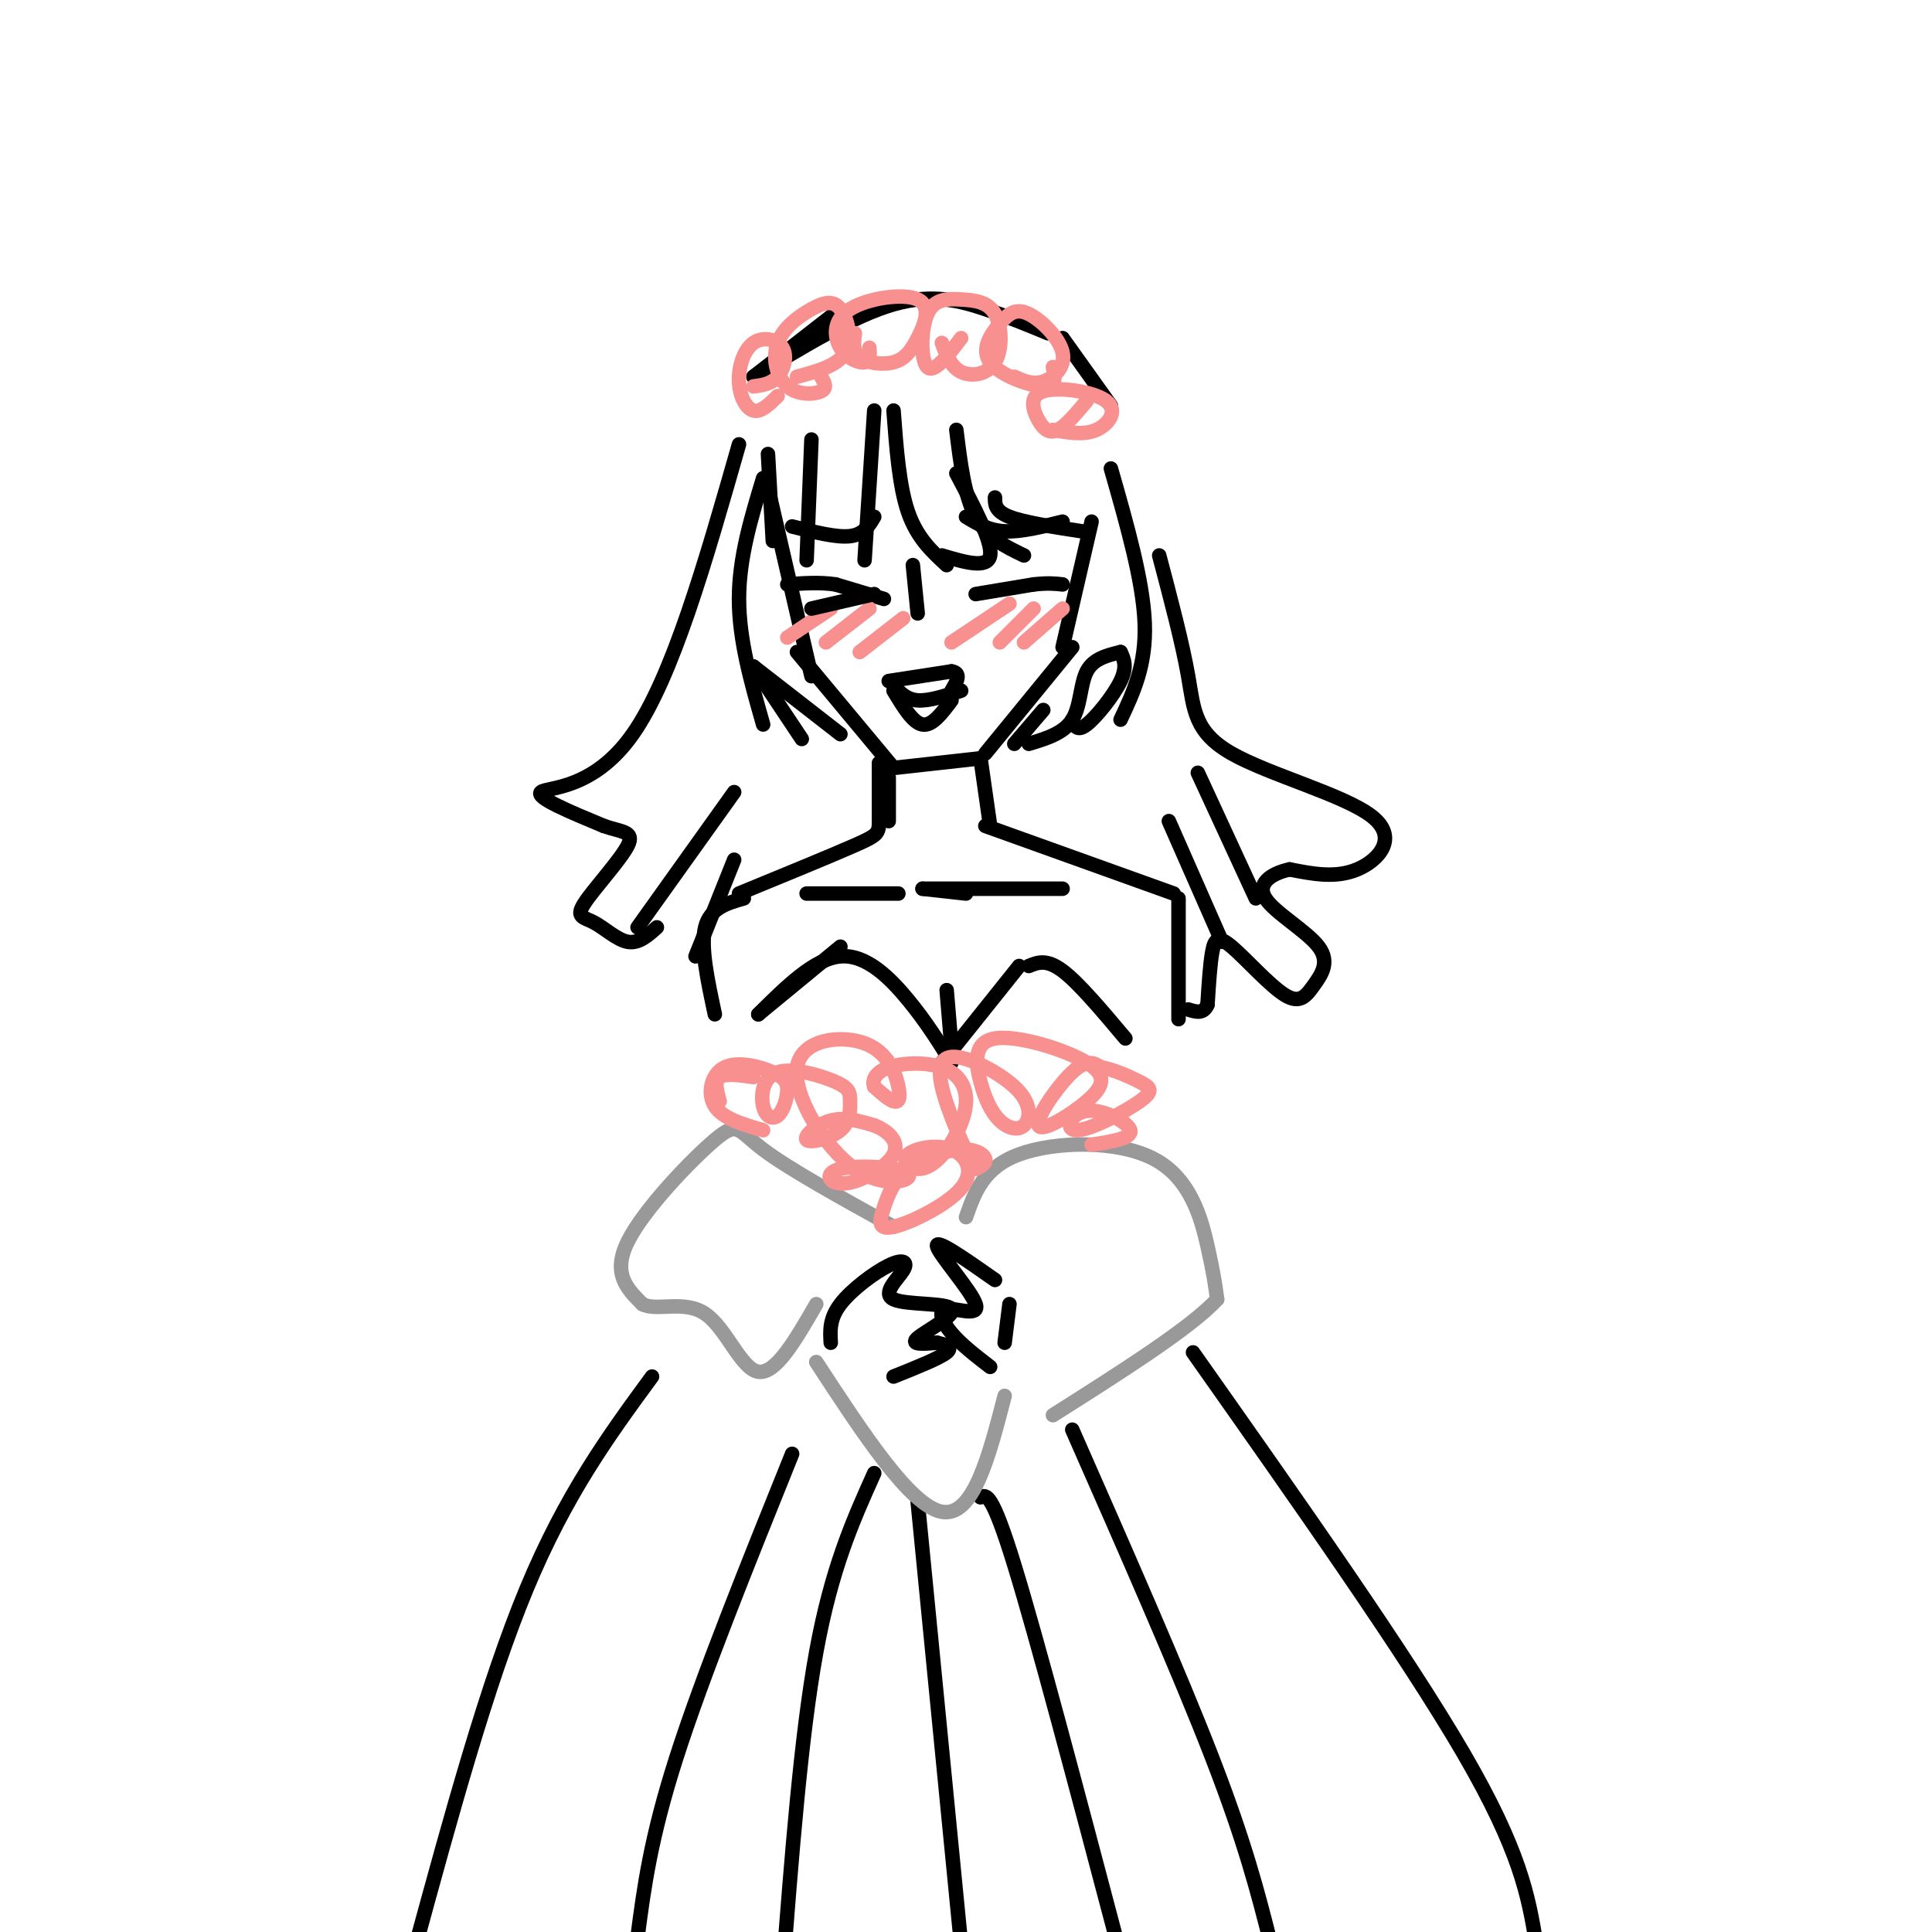 <svg viewBox='0 0 400 400' version='1.1' xmlns='http://www.w3.org/2000/svg' xmlns:xlink='http://www.w3.org/1999/xlink'><g fill='none' stroke='rgb(0,0,0)' stroke-width='3' stroke-linecap='round' stroke-linejoin='round'><path d='M159,101c0.000,0.000 9.000,39.000 9,39'/><path d='M165,135c0.000,0.000 20.000,24.000 20,24'/><path d='M185,159c0.000,0.000 18.000,-2.000 18,-2'/><path d='M204,156c0.000,0.000 18.000,-22.000 18,-22'/><path d='M220,134c0.000,0.000 6.000,-26.000 6,-26'/><path d='M202,123c0.000,0.000 12.000,-2.000 12,-2'/><path d='M214,121c3.000,-0.333 4.500,-0.167 6,0'/><path d='M183,124c0.000,0.000 -10.000,-3.000 -10,-3'/><path d='M173,121c-3.333,-0.500 -6.667,-0.250 -10,0'/><path d='M164,109c4.583,1.167 9.167,2.333 12,2c2.833,-0.333 3.917,-2.167 5,-4'/><path d='M200,107c2.333,1.417 4.667,2.833 8,3c3.333,0.167 7.667,-0.917 12,-2'/><path d='M185,142c1.333,1.417 2.667,2.833 5,3c2.333,0.167 5.667,-0.917 9,-2'/><path d='M189,117c0.000,0.000 1.000,10.000 1,10'/><path d='M185,85c0.583,7.833 1.167,15.667 3,21c1.833,5.333 4.917,8.167 8,11'/><path d='M195,115c4.750,1.417 9.500,2.833 10,0c0.500,-2.833 -3.250,-9.917 -7,-17'/><path d='M198,89c0.833,6.833 1.667,13.667 4,18c2.333,4.333 6.167,6.167 10,8'/><path d='M206,103c0.000,1.417 0.000,2.833 3,4c3.000,1.167 9.000,2.083 15,3'/><path d='M181,85c0.000,0.000 -2.000,31.000 -2,31'/><path d='M168,91c0.000,0.000 -1.000,25.000 -1,25'/><path d='M159,94c0.000,0.000 1.000,18.000 1,18'/><path d='M158,99c-2.500,8.250 -5.000,16.500 -5,25c0.000,8.500 2.500,17.250 5,26'/><path d='M156,138c0.000,0.000 10.000,15.000 10,15'/><path d='M156,138c0.000,0.000 18.000,14.000 18,14'/><path d='M230,97c3.333,11.667 6.667,23.333 7,32c0.333,8.667 -2.333,14.333 -5,20'/><path d='M232,135c0.711,1.511 1.422,3.022 0,6c-1.422,2.978 -4.978,7.422 -7,9c-2.022,1.578 -2.511,0.289 -3,-1'/><path d='M232,135c-2.822,0.689 -5.644,1.378 -7,4c-1.356,2.622 -1.244,7.178 -3,10c-1.756,2.822 -5.378,3.911 -9,5'/><path d='M216,147c0.000,0.000 -6.000,7.000 -6,7'/><path d='M185,143c2.000,3.333 4.000,6.667 6,7c2.000,0.333 4.000,-2.333 6,-5'/><path d='M184,161c0.000,0.000 0.000,9.000 0,9'/><path d='M203,157c0.000,0.000 2.000,14.000 2,14'/><path d='M182,158c0.000,0.000 0.000,12.000 0,12'/><path d='M182,158c0.022,4.733 0.044,9.467 0,12c-0.044,2.533 -0.156,2.867 -5,5c-4.844,2.133 -14.422,6.067 -24,10'/><path d='M204,171c0.000,0.000 39.000,14.000 39,14'/><path d='M157,210c0.000,0.000 17.000,-14.000 17,-14'/><path d='M157,210c5.822,-5.778 11.644,-11.556 17,-12c5.356,-0.444 10.244,4.444 14,9c3.756,4.556 6.378,8.778 9,13'/><path d='M195,220c0.000,0.000 16.000,-20.000 16,-20'/><path d='M213,200c1.833,-0.750 3.667,-1.500 7,1c3.333,2.500 8.167,8.250 13,14'/><path d='M196,205c0.000,0.000 1.000,12.000 1,12'/><path d='M167,185c0.000,0.000 19.000,0.000 19,0'/><path d='M191,184c0.000,0.000 9.000,1.000 9,1'/><path d='M191,184c0.000,0.000 29.000,0.000 29,0'/><path d='M154,186c-3.500,1.000 -7.000,2.000 -8,6c-1.000,4.000 0.500,11.000 2,18'/><path d='M244,186c0.000,0.000 0.000,25.000 0,25'/><path d='M172,278c-0.149,-2.493 -0.299,-4.985 2,-8c2.299,-3.015 7.045,-6.552 10,-8c2.955,-1.448 4.118,-0.808 3,1c-1.118,1.808 -4.516,4.784 -2,6c2.516,1.216 10.947,0.674 12,2c1.053,1.326 -5.270,4.522 -7,6c-1.730,1.478 1.135,1.239 4,1'/><path d='M194,278c1.556,0.378 3.444,0.822 2,2c-1.444,1.178 -6.222,3.089 -11,5'/><path d='M206,265c-6.155,-4.316 -12.309,-8.632 -12,-7c0.309,1.632 7.083,9.211 8,12c0.917,2.789 -4.022,0.789 -6,1c-1.978,0.211 -0.994,2.632 1,5c1.994,2.368 4.997,4.684 8,7'/><path d='M209,270c0.000,0.000 -1.000,8.000 -1,8'/><path d='M156,78c0.000,0.000 18.000,-14.000 18,-14'/><path d='M156,78c10.422,-6.333 20.844,-12.667 29,-15c8.156,-2.333 14.044,-0.667 19,1c4.956,1.667 8.978,3.333 13,5'/><path d='M220,70c0.000,0.000 10.000,14.000 10,14'/><path d='M240,115c2.397,9.061 4.794,18.121 6,25c1.206,6.879 1.220,11.576 9,16c7.780,4.424 23.325,8.576 29,13c5.675,4.424 1.478,9.121 -3,11c-4.478,1.879 -9.239,0.939 -14,0'/><path d='M267,180c-3.968,0.862 -6.887,3.018 -5,6c1.887,2.982 8.580,6.792 11,10c2.420,3.208 0.568,5.815 -1,8c-1.568,2.185 -2.853,3.946 -6,2c-3.147,-1.946 -8.155,-7.601 -11,-10c-2.845,-2.399 -3.527,-1.543 -4,1c-0.473,2.543 -0.736,6.771 -1,11'/><path d='M250,208c-0.833,2.000 -2.417,1.500 -4,1'/><path d='M248,160c0.000,0.000 12.000,26.000 12,26'/><path d='M242,170c0.000,0.000 11.000,25.000 11,25'/><path d='M153,92c-6.889,24.156 -13.778,48.311 -22,60c-8.222,11.689 -17.778,10.911 -19,12c-1.222,1.089 5.889,4.044 13,7'/><path d='M125,171c3.697,1.306 6.441,1.071 5,4c-1.441,2.929 -7.067,9.022 -9,12c-1.933,2.978 -0.174,2.840 2,4c2.174,1.160 4.764,3.617 7,4c2.236,0.383 4.118,-1.309 6,-3'/><path d='M132,192c0.000,0.000 20.000,-28.000 20,-28'/><path d='M144,198c0.000,0.000 8.000,-20.000 8,-20'/><path d='M135,285c-8.917,12.167 -17.833,24.333 -26,44c-8.167,19.667 -15.583,46.833 -23,74'/><path d='M164,301c-9.333,23.167 -18.667,46.333 -24,63c-5.333,16.667 -6.667,26.833 -8,37'/><path d='M222,296c11.083,25.167 22.167,50.333 29,68c6.833,17.667 9.417,27.833 12,38'/><path d='M247,280c22.083,31.333 44.167,62.667 56,83c11.833,20.333 13.417,29.667 15,39'/><path d='M181,305c-4.417,9.833 -8.833,19.667 -12,37c-3.167,17.333 -5.083,42.167 -7,67'/><path d='M190,311c0.000,0.000 10.000,102.000 10,102'/><path d='M203,310c1.167,-0.583 2.333,-1.167 7,14c4.667,15.167 12.833,46.083 21,77'/></g>
<g fill='none' stroke='rgb(153,153,153)' stroke-width='3' stroke-linecap='round' stroke-linejoin='round'><path d='M185,254c-10.833,-5.988 -21.667,-11.976 -27,-16c-5.333,-4.024 -5.167,-6.083 -10,-2c-4.833,4.083 -14.667,14.310 -18,21c-3.333,6.690 -0.167,9.845 3,13'/><path d='M133,270c2.893,1.583 8.625,-0.958 13,2c4.375,2.958 7.393,11.417 11,12c3.607,0.583 7.804,-6.708 12,-14'/><path d='M169,282c9.750,14.917 19.500,29.833 26,31c6.500,1.167 9.750,-11.417 13,-24'/><path d='M200,252c1.798,-5.137 3.595,-10.274 11,-13c7.405,-2.726 20.417,-3.042 28,1c7.583,4.042 9.738,12.440 11,18c1.262,5.560 1.631,8.280 2,11'/><path d='M252,269c-5.333,5.833 -19.667,14.917 -34,24'/></g>
<g fill='none' stroke='rgb(249,144,144)' stroke-width='3' stroke-linecap='round' stroke-linejoin='round'><path d='M161,82c-1.731,1.709 -3.462,3.417 -5,3c-1.538,-0.417 -2.882,-2.960 -3,-6c-0.118,-3.040 0.989,-6.578 3,-8c2.011,-1.422 4.926,-0.729 6,1c1.074,1.729 0.307,4.494 -1,6c-1.307,1.506 -3.153,1.753 -5,2'/><path d='M170,78c0.686,1.160 1.373,2.321 0,3c-1.373,0.679 -4.805,0.877 -7,-1c-2.195,-1.877 -3.152,-5.829 -2,-9c1.152,-3.171 4.412,-5.561 7,-7c2.588,-1.439 4.505,-1.926 6,0c1.495,1.926 2.570,6.265 1,9c-1.570,2.735 -5.785,3.868 -10,5'/><path d='M180,72c0.092,1.396 0.185,2.791 -1,3c-1.185,0.209 -3.646,-0.770 -5,-3c-1.354,-2.230 -1.600,-5.712 2,-8c3.600,-2.288 11.045,-3.384 14,-2c2.955,1.384 1.421,5.247 0,8c-1.421,2.753 -2.729,4.395 -5,5c-2.271,0.605 -5.506,0.173 -7,-1c-1.494,-1.173 -1.247,-3.086 -1,-5'/><path d='M199,70c-2.799,3.686 -5.599,7.372 -7,6c-1.401,-1.372 -1.404,-7.803 0,-11c1.404,-3.197 4.213,-3.161 7,-3c2.787,0.161 5.551,0.445 7,3c1.449,2.555 1.582,7.380 0,10c-1.582,2.620 -4.881,3.034 -7,2c-2.119,-1.034 -3.060,-3.517 -4,-6'/><path d='M218,76c0.429,2.044 0.858,4.088 -2,4c-2.858,-0.088 -9.004,-2.309 -11,-5c-1.996,-2.691 0.159,-5.851 2,-8c1.841,-2.149 3.370,-3.287 6,-2c2.630,1.287 6.362,5.000 7,8c0.638,3.000 -1.818,5.286 -4,6c-2.182,0.714 -4.091,-0.143 -6,-1'/><path d='M225,83c-2.159,2.577 -4.317,5.154 -6,6c-1.683,0.846 -2.890,-0.038 -4,-2c-1.110,-1.962 -2.122,-5.000 1,-6c3.122,-1.000 10.379,0.038 13,2c2.621,1.962 0.606,4.846 -2,6c-2.606,1.154 -5.803,0.577 -9,0'/><path d='M158,234c-4.177,-1.199 -8.353,-2.397 -10,-5c-1.647,-2.603 -0.764,-6.610 2,-8c2.764,-1.390 7.410,-0.162 10,1c2.590,1.162 3.125,2.257 3,4c-0.125,1.743 -0.909,4.133 -2,5c-1.091,0.867 -2.488,0.209 -3,-2c-0.512,-2.209 -0.139,-5.971 3,-7c3.139,-1.029 9.042,0.675 12,2c2.958,1.325 2.969,2.269 3,4c0.031,1.731 0.080,4.247 -2,6c-2.080,1.753 -6.291,2.741 -7,2c-0.709,-0.741 2.083,-3.212 5,-4c2.917,-0.788 5.958,0.106 9,1'/><path d='M181,233c2.820,1.101 5.369,3.354 4,6c-1.369,2.646 -6.658,5.684 -10,6c-3.342,0.316 -4.737,-2.092 -1,-3c3.737,-0.908 12.606,-0.318 14,1c1.394,1.318 -4.689,3.364 -11,-1c-6.311,-4.364 -12.851,-15.139 -12,-21c0.851,-5.861 9.094,-6.808 14,-5c4.906,1.808 6.475,6.371 7,9c0.525,2.629 0.007,3.322 -1,3c-1.007,-0.322 -2.504,-1.661 -4,-3'/><path d='M181,225c-0.514,-1.294 0.201,-3.031 3,-4c2.799,-0.969 7.681,-1.172 11,0c3.319,1.172 5.075,3.720 5,7c-0.075,3.280 -1.982,7.293 -4,10c-2.018,2.707 -4.146,4.109 -6,4c-1.854,-0.109 -3.434,-1.730 -2,-3c1.434,-1.270 5.882,-2.191 9,-1c3.118,1.191 4.906,4.492 2,8c-2.906,3.508 -10.507,7.223 -14,8c-3.493,0.777 -2.878,-1.383 -2,-4c0.878,-2.617 2.019,-5.691 5,-8c2.981,-2.309 7.803,-3.852 11,-4c3.197,-0.148 4.771,1.101 5,2c0.229,0.899 -0.885,1.450 -2,2'/><path d='M202,242c-1.952,-3.093 -5.831,-11.826 -7,-17c-1.169,-5.174 0.371,-6.790 4,-6c3.629,0.790 9.347,3.986 12,7c2.653,3.014 2.240,5.847 1,7c-1.240,1.153 -3.306,0.625 -5,-1c-1.694,-1.625 -3.015,-4.347 -4,-8c-0.985,-3.653 -1.632,-8.238 3,-9c4.632,-0.762 14.545,2.299 19,5c4.455,2.701 3.452,5.044 0,8c-3.452,2.956 -9.352,6.527 -10,5c-0.648,-1.527 3.958,-8.150 7,-11c3.042,-2.850 4.521,-1.925 6,-1'/><path d='M228,221c2.532,0.401 5.863,1.903 8,3c2.137,1.097 3.081,1.788 0,4c-3.081,2.212 -10.187,5.943 -13,6c-2.813,0.057 -1.334,-3.562 2,-4c3.334,-0.438 8.524,2.303 9,4c0.476,1.697 -3.762,2.348 -8,3'/><path d='M156,223c-2.917,-0.417 -5.833,-0.833 -7,0c-1.167,0.833 -0.583,2.917 0,5'/><path d='M163,132c0.000,0.000 9.000,-6.000 9,-6'/><path d='M171,133c0.000,0.000 9.000,-7.000 9,-7'/><path d='M178,135c0.000,0.000 9.000,-7.000 9,-7'/><path d='M197,133c0.000,0.000 12.000,-8.000 12,-8'/><path d='M207,133c0.000,0.000 7.000,-7.000 7,-7'/><path d='M212,133c0.000,0.000 8.000,-7.000 8,-7'/></g>
<g fill='none' stroke='rgb(0,0,0)' stroke-width='3' stroke-linecap='round' stroke-linejoin='round'><path d='M184,141c0.000,0.000 13.000,-2.000 13,-2'/><path d='M197,139c2.167,0.333 1.083,2.167 0,4'/><path d='M168,126c0.000,0.000 13.000,-3.000 13,-3'/></g>
</svg>